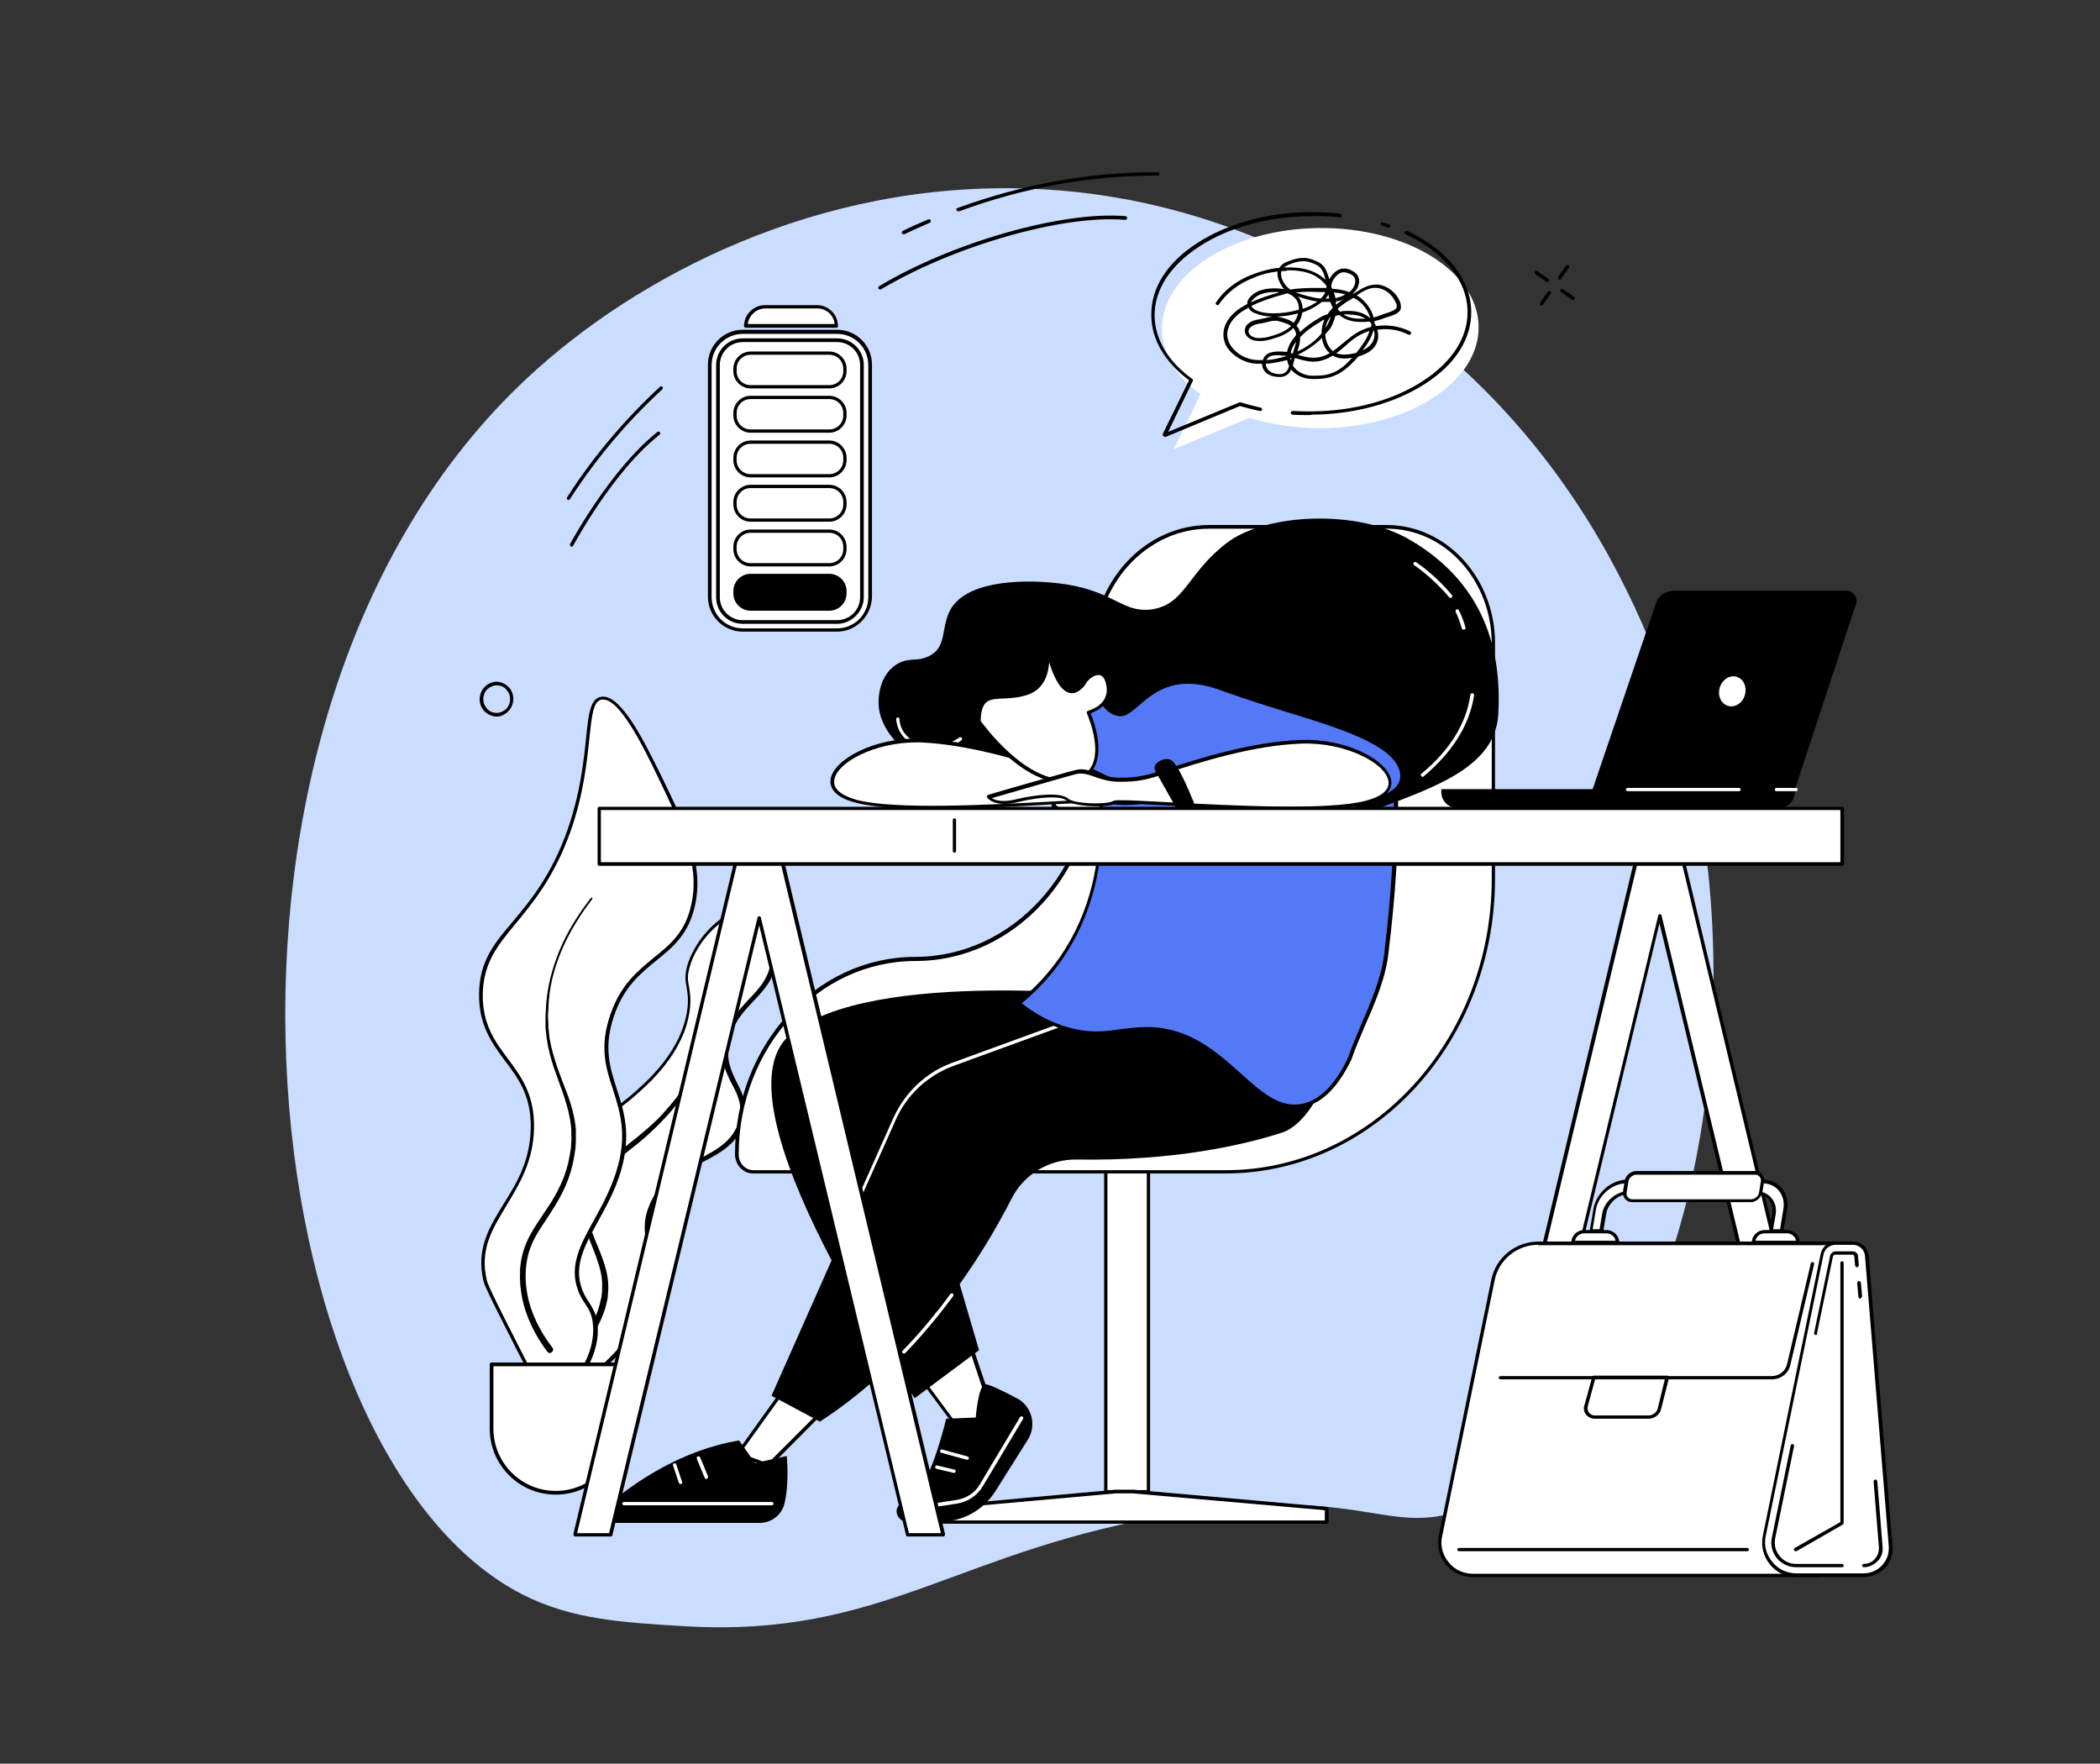 <?xml version="1.0" encoding="UTF-8"?>
<!-- Generator: Adobe Illustrator 28.2.0, SVG Export Plug-In . SVG Version: 6.00 Build 0)  -->
<svg xmlns="http://www.w3.org/2000/svg" xmlns:xlink="http://www.w3.org/1999/xlink" version="1.1" id="Layer_1" x="0px" y="0px" viewBox="0 0 512 430" style="enable-background:new 0 0 512 430;" xml:space="preserve">
<rect x="0" y="0" width="512" height="430" fill="#333333" stroke="none"/>
<style type="text/css">
	.st0{fill:#CADDFF;}
	.st1{fill:#FFFFFF;}
	.st2{fill:#5479F7;}
</style>
<path class="st0" d="M336.3,74C321,63.7,291.1,47.4,251,46c-51.4-1.9-95.7,21.2-122.5,46.2c-88.8,82.9-67.4,262.9-1,296.6  c12,6.1,24.5,6.8,39.7,7.7c48.6,2.8,66.5-19,119.9-27.4c48.5-7.6,51.5,7.7,74.2-2.9c49.2-23,64.7-108.8,52.5-171.4  C409.1,170.7,392.4,111.6,336.3,74z"></path>
<g id="Emotional_burnout">
	<g>
		<g>
			<g>
				<path class="st1" d="M137.6,337.4c-2.9-1.8,5.2-11.6,1.8-26.1c-1.8-7.6-4.8-8.5-5.1-15.6c-0.4-10.1,5.5-17.5,6.4-18.6      c4.3-5.3,6.2-3.6,13.3-9.7c3.8-3.3,12.5-10.8,13.8-21.4c0.6-5.3-1.3-6.1,0-10.4c2.4-8,11.1-15.1,16.2-13.1      c3.4,1.4,4.9,6.7,4.7,11c-0.4,9.2-9.6,10.8-11.5,20.4c-1.8,9,5.6,11.6,3.7,19.3c-2.6,10.4-17,8.9-21.9,20.9      c-3.3,7.9,2,11-0.5,21.4C155,329.6,140.8,339.4,137.6,337.4z"></path>
				<path d="M138.7,338c-0.5,0-1-0.1-1.3-0.3c-1.4-0.9-0.8-3,0.2-6.3c1.4-4.6,3.4-11.5,1.5-20.1c-0.8-3.3-1.8-5.4-2.7-7.2      c-1.2-2.4-2.2-4.5-2.4-8.5c-0.3-10,5.3-17.5,6.5-18.9c2.3-2.9,4-3.7,6.1-4.8c1.9-1,4-2.1,7.3-4.9c3.7-3.2,12.4-10.7,13.7-21.1      c0.3-2.4,0-3.9-0.2-5.2c-0.3-1.6-0.5-2.9,0.2-5.4c1.6-5.2,5.9-10.5,10.6-12.7c2.3-1.1,4.4-1.3,6.1-0.6c3.5,1.4,5.2,6.8,5,11.4      c-0.2,5-2.8,7.7-5.6,10.7c-2.5,2.6-5,5.3-5.9,9.8s0.5,7.3,1.9,10.1s2.7,5.3,1.7,9.3c-1.3,5.4-5.6,7.7-10.2,10.1      c-4.6,2.4-9.3,5-11.8,10.9c-1.6,3.9-1.1,6.5-0.5,9.6c0.6,3,1.3,6.5,0,11.7c-2.8,11.2-12.2,19.7-17.7,21.9      C140.3,337.8,139.4,338,138.7,338z M182.1,222.5c-1.1,0-2.3,0.3-3.7,0.9c-4.5,2.1-8.7,7.1-10.2,12.2c-0.7,2.3-0.5,3.5-0.2,5      c0.2,1.3,0.5,2.9,0.2,5.4c-1.3,10.8-10.2,18.4-14,21.7c-3.4,2.9-5.6,4.1-7.5,5c-2,1-3.6,1.9-5.8,4.6c-1.1,1.4-6.6,8.6-6.3,18.3      c0.1,3.9,1.1,5.9,2.3,8.2c0.9,1.9,2,4,2.8,7.4c2,8.8-0.1,15.9-1.5,20.5c-0.8,2.8-1.4,4.8-0.6,5.3c0.6,0.4,1.7,0.2,3.1-0.3      c5.3-2.1,14.4-10.4,17.1-21.3c1.2-5.1,0.6-8.4,0-11.4c-0.6-3.1-1.2-6,0.5-10.1c2.5-6.2,7.6-8.9,12.1-11.3      c4.4-2.3,8.5-4.5,9.8-9.5c0.9-3.6-0.3-6.1-1.7-8.7c-1.5-2.9-3-5.9-2-10.6c1-4.7,3.6-7.5,6.1-10.2c2.7-2.8,5.2-5.5,5.4-10.1      c0.2-4.2-1.3-9.3-4.4-10.6C183.4,222.6,182.8,222.5,182.1,222.5z"></path>
			</g>
			<path d="M176.5,235.1c-0.2,4.4-0.7,8.7-1.7,13s-2.4,8.4-4.3,12.4c-1.9,3.9-4.4,7.6-7.3,10.9c-1.4,1.6-3,3.2-4.6,4.7     s-3.3,2.9-5,4.2c-1.7,1.4-3.4,2.7-5,4.2s-3,3.1-4,4.9c-0.5,0.9-0.8,1.9-1,2.9s-0.3,2.1-0.2,3.1c0.1,2.1,0.6,4.2,1.4,6.2     s1.7,4,2.4,6.1c0.7,2.1,1.2,4.4,1.1,6.6c0,0.6-0.1,1.1-0.1,1.7c0,0.3-0.1,0.6-0.1,0.8l-0.2,0.8c-0.2,1.1-0.6,2.2-1,3.2     c-0.8,2.1-2,4.1-3.4,5.8c-0.3,0.3-0.8,0.4-1.1,0.1c-0.3-0.3-0.4-0.8-0.1-1.1l0,0c1.3-1.6,2.5-3.4,3.2-5.4c0.4-1,0.7-2,0.9-3     l0.2-0.8c0-0.3,0.1-0.5,0.1-0.8c0.1-0.5,0.1-1,0.1-1.6c0.1-2.1-0.3-4.2-1-6.2c-0.6-2-1.5-4-2.3-6.1s-1.3-4.3-1.4-6.5     c0-1.1,0.1-2.3,0.3-3.4c0.2-1.1,0.6-2.2,1.2-3.2c1.1-2,2.6-3.7,4.2-5.2s3.4-2.8,5.1-4.2c1.7-1.3,3.4-2.7,5-4.1     c1.6-1.4,3.2-2.9,4.6-4.6c2.9-3.2,5.4-6.8,7.3-10.7c2-3.9,3.4-8,4.4-12.2s1.6-8.5,1.8-12.9c0-0.1,0.1-0.1,0.1-0.1     C176.4,234.9,176.5,235,176.5,235.1z"></path>
		</g>
		<g>
			<g>
				<path class="st1" d="M146.5,170.2c4.5-0.9,10.6,11.6,14.1,18.8c6.2,12.7,10.4,21.5,8.4,31.3c-2.9,13.9-14.8,12.5-19.8,27.2      c-5.4,15.6,7,20.6,1.6,38.1c-3.8,12.2-12.8,19.5-9.4,28.7c1.3,3.4,3.1,4.1,3.7,7.8c1.2,8.4-6,18.4-11,17.8      c-1.8-0.2-2.9-1.8-7.3-10.4c-5.3-10.4-8-15.7-8.4-17.2c-3.6-14.6,11.1-20.2,11.5-37.1c0.4-16-12.8-17.6-12.5-32.9      c0.2-15.3,13.3-16.8,21.4-39.7C145.1,184.4,141.9,171.1,146.5,170.2z"></path>
				<path d="M134.4,340.4c-0.2,0-0.3,0-0.5,0c-2-0.3-3.1-1.9-7.6-10.7c-5.3-10.5-8-15.7-8.4-17.3c-1.9-7.9,1.4-13.2,4.9-18.9      c3.2-5.1,6.4-10.4,6.6-18.3c0.2-8-3.1-12.4-6.3-16.6c-3.1-4.2-6.4-8.6-6.3-16.3c0.1-8,3.7-12.3,8.3-17.7      c4.1-4.9,9.3-11.1,13.2-22.1c3.2-9.1,4-16.9,4.6-22.6c0.6-5.9,1-9.5,3.6-10c4.9-1,10.9,11.6,14.6,19      c6.1,12.6,10.5,21.6,8.4,31.6c-1.5,7.2-5.4,10.4-9.5,13.7c-3.9,3.2-7.9,6.4-10.3,13.5c-2.6,7.6-1,12.6,0.7,17.9      c1.8,5.5,3.6,11.2,0.9,20.2c-1.4,4.6-3.6,8.5-5.5,12c-3.2,5.8-6,10.8-3.9,16.5c0.5,1.4,1.1,2.3,1.7,3.2c0.8,1.3,1.6,2.4,2,4.7      c0.9,5.9-2.2,12.1-5.5,15.4C138,339.4,136.1,340.4,134.4,340.4z M146.5,170.2l0.1,0.4c-2,0.4-2.3,3.9-2.9,9.3      c-0.6,5.8-1.4,13.7-4.6,22.8c-4,11.2-9.2,17.4-13.3,22.4c-4.4,5.3-7.9,9.5-8.1,17.2c-0.1,7.4,2.9,11.5,6.1,15.8      c3.3,4.4,6.6,8.9,6.4,17.1c-0.2,8.1-3.7,13.7-6.7,18.7c-3.5,5.8-6.6,10.7-4.8,18.3c0.4,1.5,3,6.7,8.3,17.1      c4.3,8.4,5.4,10,7,10.2c1.5,0.2,3.4-0.8,5.3-2.6c3.1-3.1,6-9.1,5.2-14.6c-0.3-2.1-1-3.1-1.8-4.4c-0.6-0.9-1.3-1.9-1.8-3.4      c-2.2-6,0.7-11.2,4-17.2c1.9-3.4,4-7.3,5.4-11.8c2.7-8.7,0.9-14.3-0.8-19.7c-1.8-5.4-3.4-10.6-0.7-18.4      c2.5-7.3,6.6-10.6,10.6-13.9c4-3.2,7.8-6.3,9.2-13.2c2-9.7-2.1-18.2-8.3-31.1c-3.3-6.8-9.4-19.4-13.6-18.6L146.5,170.2z"></path>
			</g>
			<path d="M144.4,219.2c-3,3.9-5.6,8.1-7.5,12.6s-3.1,9.3-3.2,14.2c0,0.6-0.1,1.2-0.1,1.8l0.1,1.8c0,0.3,0,0.6,0,0.9l0.1,0.9     c0.1,0.6,0.1,1.2,0.2,1.8c0.4,2.4,1.1,4.7,1.9,7.1c0.8,2.3,1.7,4.6,2.6,6.9c0.8,2.3,1.5,4.7,1.8,7.2c0.1,0.6,0.1,1.2,0.1,1.9v0.9     c0,0.3,0,0.6,0,0.9l-0.1,1.9l-0.3,1.9c-0.4,2.5-1.1,4.9-2.1,7.2s-2.3,4.5-3.6,6.5c-1.3,2.1-2.8,4.1-3.9,6.2     c-2.3,4.2-2.7,9.2-1.8,13.9c0.9,4.7,3.2,9.1,6.1,12.9c0.3,0.3,0.2,0.8-0.2,1.1c-0.3,0.3-0.8,0.2-1.1-0.2l0,0     c-3-4-5.3-8.6-6.2-13.6c-0.2-1.2-0.4-2.5-0.4-3.8c-0.1-0.6,0-1.3,0-1.9v-0.9l0.1-0.9c0.3-2.5,1.1-5,2.3-7.2     c1.2-2.2,2.6-4.2,4-6.3c1.4-2,2.6-4.1,3.6-6.3s1.7-4.5,2.1-6.9l0.3-1.8l0.1-1.8c0-0.3,0.1-0.6,0-0.9v-0.9c0-0.6,0-1.2-0.1-1.8     c-0.5-4.8-2.5-9.3-4.1-14c-0.8-2.3-1.4-4.7-1.8-7.2c-0.1-0.6-0.1-1.2-0.2-1.8l-0.1-0.9c0-0.3,0-0.6,0-0.9v-1.9     c0-0.6,0.1-1.2,0.1-1.9c0.2-5,1.5-9.8,3.4-14.4c1.9-4.5,4.6-8.8,7.6-12.6c0.1-0.1,0.2-0.1,0.2,0     C144.5,219,144.5,219.1,144.4,219.2z"></path>
		</g>
		<g>
			<path class="st1" d="M135.5,364c-8.7,0-15.7-7-15.7-15.7v-15.7h31.3v15.7C151.2,357,144.2,364,135.5,364z"></path>
			<path d="M135.5,364.4c-8.9,0-16.1-7.2-16.1-16.1v-15.7c0-0.2,0.2-0.4,0.4-0.4h31.3c0.2,0,0.4,0.2,0.4,0.4v15.7     C151.6,357.2,144.4,364.4,135.5,364.4z M120.3,333.1v15.2c0,8.4,6.8,15.2,15.2,15.2s15.2-6.8,15.2-15.2v-15.2H120.3z"></path>
		</g>
	</g>
	<g>
		<g>
			<path d="M233.6,51.5c-0.2,0-0.3-0.1-0.4-0.3s0-0.5,0.3-0.5c15.9-5.8,32.3-8.8,48.8-8.7c0.2,0,0.4,0.2,0.4,0.4s-0.2,0.4-0.4,0.4     c-0.1,0-0.2,0-0.3,0c-16.2,0-32.4,2.9-48.1,8.7C233.7,51.5,233.6,51.5,233.6,51.5z"></path>
			<path d="M220.3,57.1c-0.2,0-0.3-0.1-0.4-0.2c-0.1-0.2,0-0.5,0.2-0.6c2-1,4.1-1.9,6.2-2.8c0.2-0.1,0.5,0,0.6,0.2s0,0.5-0.2,0.6     c-2.1,0.9-4.1,1.8-6.2,2.8C220.4,57.1,220.3,57.1,220.3,57.1z"></path>
			<path d="M214.6,70.6c-0.1,0-0.3-0.1-0.4-0.2c-0.1-0.2-0.1-0.5,0.1-0.6c17.8-10.7,44.7-18.4,60.1-17.1c0.2,0,0.4,0.2,0.4,0.5     c0,0.2-0.2,0.4-0.5,0.4c-15.2-1.3-41.9,6.4-59.6,17C214.8,70.6,214.7,70.6,214.6,70.6z"></path>
		</g>
		<g>
			<path d="M138.6,121.9c-0.1,0-0.2,0-0.2-0.1c-0.2-0.1-0.3-0.4-0.1-0.6c6.4-10,14.1-19,22.6-26.9c0.2-0.2,0.4-0.1,0.6,0     c0.2,0.2,0.1,0.4,0,0.6c-8.5,7.8-16.1,16.8-22.5,26.7C138.9,121.8,138.7,121.9,138.6,121.9z"></path>
			<path d="M139.4,133.3c-0.1,0-0.1,0-0.2-0.1c-0.2-0.1-0.3-0.4-0.2-0.6c6.8-12.1,14.6-22,21.3-27.3c0.2-0.1,0.5-0.1,0.6,0.1     c0.1,0.2,0.1,0.5-0.1,0.6c-6.7,5.2-14.4,15.1-21.1,27.1C139.7,133.2,139.5,133.3,139.4,133.3z"></path>
		</g>
		<g>
			<path d="M380.2,68.2c-0.1,0-0.2,0-0.2-0.1c-0.2-0.1-0.2-0.4-0.1-0.6l1.9-2.7c0.1-0.2,0.4-0.2,0.6-0.1c0.2,0.1,0.2,0.4,0.1,0.6     l-1.9,2.7C380.5,68.2,380.4,68.2,380.2,68.2z"></path>
			<path d="M375.8,74.5c-0.1,0-0.2,0-0.2-0.1c-0.2-0.1-0.2-0.4-0.1-0.6l1.9-2.7c0.1-0.2,0.4-0.2,0.6-0.1c0.2,0.1,0.2,0.4,0.1,0.6     l-1.9,2.7C376,74.5,375.9,74.5,375.8,74.5z"></path>
			<path d="M377.2,68.8c-0.1,0-0.2,0-0.2-0.1l-2.7-1.9c-0.2-0.1-0.2-0.4-0.1-0.6c0.1-0.2,0.4-0.2,0.6-0.1l2.7,1.9     c0.2,0.1,0.2,0.4,0.1,0.6C377.4,68.7,377.3,68.8,377.2,68.8z"></path>
			<path d="M383.5,73.2c-0.1,0-0.2,0-0.2-0.1l-2.7-1.9c-0.2-0.1-0.2-0.4-0.1-0.6c0.1-0.2,0.4-0.2,0.6-0.1l2.7,1.9     c0.2,0.1,0.2,0.4,0.1,0.6C383.7,73.2,383.6,73.2,383.5,73.2z"></path>
		</g>
		<path d="M121.1,174.7c-0.5,0-1-0.1-1.5-0.3c-1-0.4-1.9-1.2-2.3-2.2c-0.9-2.1,0-4.6,2.1-5.6c1-0.5,2.1-0.5,3.1-0.1s1.9,1.2,2.3,2.2    c0.9,2.1,0,4.6-2.1,5.6C122.2,174.6,121.7,174.7,121.1,174.7z M119.8,167.4c-1.7,0.7-2.4,2.7-1.7,4.4c0.4,0.8,1,1.5,1.8,1.8    s1.7,0.3,2.5-0.1c1.7-0.7,2.4-2.7,1.7-4.4c-0.4-0.8-1-1.5-1.8-1.8C121.5,167,120.6,167,119.8,167.4z"></path>
	</g>
	<g>
		<g>
			<path class="st1" d="M204.1,81h-23c-4.4,0-8,3.6-8,8v56.6c0,4.4,3.6,8,8,8h23c4.4,0,8-3.6,8-8V89C212.1,84.6,208.5,81,204.1,81z"></path>
			<path d="M204.1,154h-23c-4.7,0-8.5-3.8-8.5-8.5V88.9c0-4.7,3.8-8.5,8.5-8.5h23c4.7,0,8.5,3.8,8.5,8.5v56.6     C212.5,150.2,208.7,154,204.1,154z M181.1,81.4c-4.2,0-7.6,3.4-7.6,7.6v56.6c0,4.2,3.4,7.6,7.6,7.6h23c4.2,0,7.6-3.4,7.6-7.6V89     c0-4.2-3.4-7.6-7.6-7.6H181.1z"></path>
		</g>
		<g>
			<path class="st1" d="M181.1,151.6c-3.3,0-6.1-2.7-6.1-6.1V88.9c0-3.3,2.7-6.1,6.1-6.1h23c3.3,0,6.1,2.7,6.1,6.1v56.6     c0,3.3-2.7,6.1-6.1,6.1H181.1z"></path>
			<path d="M204.1,152.1h-23c-3.6,0-6.5-2.9-6.5-6.5V89c0-3.6,2.9-6.5,6.5-6.5h23c3.6,0,6.5,2.9,6.5,6.5v56.6     C210.6,149.1,207.6,152.1,204.1,152.1z M181.1,83.4c-3.1,0-5.6,2.5-5.6,5.6v56.6c0,3.1,2.5,5.6,5.6,5.6h23c3.1,0,5.6-2.5,5.6-5.6     V89c0-3.1-2.5-5.6-5.6-5.6H181.1z"></path>
		</g>
		<g>
			<g>
				<path class="st1" d="M202.2,86.1H183c-2.1,0-3.8,1.7-3.8,3.8v0.6c0,2.1,1.7,3.8,3.8,3.8h19.2c2.1,0,3.8-1.7,3.8-3.8v-0.6      C206,87.8,204.3,86.1,202.2,86.1z"></path>
				<path d="M202.2,94.7H183c-2.3,0-4.2-1.9-4.2-4.2v-0.6c0-2.3,1.9-4.2,4.2-4.2h19.2c2.3,0,4.2,1.9,4.2,4.2v0.6      C206.4,92.8,204.5,94.7,202.2,94.7z M183,86.5c-1.9,0-3.4,1.5-3.4,3.4v0.6c0,1.9,1.5,3.4,3.4,3.4h19.2c1.9,0,3.4-1.5,3.4-3.4      v-0.6c0-1.9-1.5-3.4-3.4-3.4H183z"></path>
			</g>
			<g>
				<path class="st1" d="M202.2,96.9H183c-2.1,0-3.8,1.7-3.8,3.8v0.6c0,2.1,1.7,3.8,3.8,3.8h19.2c2.1,0,3.8-1.7,3.8-3.8v-0.6      C206,98.6,204.3,96.9,202.2,96.9z"></path>
				<path d="M202.2,105.5H183c-2.3,0-4.2-1.9-4.2-4.2v-0.6c0-2.3,1.9-4.2,4.2-4.2h19.2c2.3,0,4.2,1.9,4.2,4.2v0.6      C206.4,103.6,204.5,105.5,202.2,105.5z M183,97.3c-1.9,0-3.4,1.5-3.4,3.4v0.6c0,1.9,1.5,3.4,3.4,3.4h19.2c1.9,0,3.4-1.5,3.4-3.4      v-0.6c0-1.9-1.5-3.4-3.4-3.4H183z"></path>
			</g>
			<g>
				<path class="st1" d="M202.2,107.8H183c-2.1,0-3.8,1.7-3.8,3.8v0.6c0,2.1,1.7,3.8,3.8,3.8h19.2c2.1,0,3.8-1.7,3.8-3.8v-0.6      C206,109.5,204.3,107.8,202.2,107.8z"></path>
				<path d="M202.2,116.4H183c-2.3,0-4.2-1.9-4.2-4.2v-0.6c0-2.3,1.9-4.2,4.2-4.2h19.2c2.3,0,4.2,1.9,4.2,4.2v0.6      C206.4,114.5,204.5,116.4,202.2,116.4z M183,108.2c-1.9,0-3.4,1.5-3.4,3.4v0.6c0,1.9,1.5,3.4,3.4,3.4h19.2      c1.9,0,3.4-1.5,3.4-3.4v-0.6c0-1.9-1.5-3.4-3.4-3.4H183z"></path>
			</g>
			<g>
				<path class="st1" d="M202.2,118.6H183c-2.1,0-3.8,1.7-3.8,3.8v0.6c0,2.1,1.7,3.8,3.8,3.8h19.2c2.1,0,3.8-1.7,3.8-3.8v-0.6      C206,120.3,204.3,118.6,202.2,118.6z"></path>
				<path d="M202.2,127.2H183c-2.3,0-4.2-1.9-4.2-4.2v-0.6c0-2.3,1.9-4.2,4.2-4.2h19.2c2.3,0,4.2,1.9,4.2,4.2v0.6      C206.4,125.3,204.5,127.2,202.2,127.2z M183,119c-1.9,0-3.4,1.5-3.4,3.4v0.6c0,1.9,1.5,3.4,3.4,3.4h19.2c1.9,0,3.4-1.5,3.4-3.4      v-0.6c0-1.9-1.5-3.4-3.4-3.4H183z"></path>
			</g>
			<g>
				<path class="st1" d="M202.2,129.5H183c-2.1,0-3.8,1.7-3.8,3.8v0.6c0,2.1,1.7,3.8,3.8,3.8h19.2c2.1,0,3.8-1.7,3.8-3.8v-0.6      C206,131.2,204.3,129.5,202.2,129.5z"></path>
				<path d="M202.2,138.1H183c-2.3,0-4.2-1.9-4.2-4.2v-0.6c0-2.3,1.9-4.2,4.2-4.2h19.2c2.3,0,4.2,1.9,4.2,4.2v0.6      C206.4,136.2,204.5,138.1,202.2,138.1z M183,129.9c-1.9,0-3.4,1.5-3.4,3.4v0.6c0,1.9,1.5,3.4,3.4,3.4h19.2      c1.9,0,3.4-1.5,3.4-3.4v-0.6c0-1.9-1.5-3.4-3.4-3.4H183z"></path>
			</g>
			<g>
				<path d="M202.2,140.3H183c-2.1,0-3.8,1.7-3.8,3.8v0.6c0,2.1,1.7,3.8,3.8,3.8h19.2c2.1,0,3.8-1.7,3.8-3.8v-0.6      C206,142,204.3,140.3,202.2,140.3z"></path>
				<path d="M202.2,148.9H183c-2.3,0-4.2-1.9-4.2-4.2v-0.6c0-2.3,1.9-4.2,4.2-4.2h19.2c2.3,0,4.2,1.9,4.2,4.2v0.6      C206.4,147,204.5,148.9,202.2,148.9z M183,140.7c-1.9,0-3.4,1.5-3.4,3.4v0.6c0,1.9,1.5,3.4,3.4,3.4h19.2c1.9,0,3.4-1.5,3.4-3.4      v-0.6c0-1.9-1.5-3.4-3.4-3.4H183z"></path>
			</g>
		</g>
		<g>
			<path class="st1" d="M199.3,74.8h-12.7c-2.6,0-4.7,2.1-4.7,4.7H204C203.9,76.9,201.9,74.8,199.3,74.8z"></path>
			<path d="M203.9,79.9h-22.1c-0.2,0-0.4-0.2-0.4-0.4c0-2.8,2.3-5.1,5.1-5.1h12.7c2.8,0,5.1,2.3,5.1,5.1     C204.4,79.7,204.2,79.9,203.9,79.9z M182.3,79h21.2c-0.2-2.1-2-3.8-4.2-3.8h-12.7C184.4,75.2,182.6,76.9,182.3,79z"></path>
		</g>
	</g>
	<g>
		<g>
			<g>
				<g>
					<g>
						<rect x="269.5" y="239.1" class="st1" width="10.4" height="124.7"></rect>
						<path d="M280,364.2h-10.4c-0.2,0-0.4-0.2-0.4-0.4V239.1c0-0.2,0.2-0.4,0.4-0.4H280c0.2,0,0.4,0.2,0.4,0.4v124.7        C280.4,364,280.2,364.2,280,364.2z M270,363.3h9.6V239.5H270V363.3z"></path>
					</g>
					<g>
						<polygon class="st1" points="225.8,367.8 272,363.6 276.3,363.6 323.4,367.8 323.4,371.1 225.8,371.1       "></polygon>
						<path d="M323.4,371.5h-97.6c-0.2,0-0.4-0.2-0.4-0.4v-3.3c0-0.2,0.2-0.4,0.4-0.4l46.2-4.2h4.3l47.2,4.2c0.2,0,0.4,0.2,0.4,0.4        v3.3C323.8,371.3,323.7,371.5,323.4,371.5z M226.3,370.7H323v-2.5l-46.8-4.1H272l-45.8,4.1v2.5H226.3z"></path>
					</g>
					<g>
						<path class="st1" d="M266.7,159.3v26.9c0,26.3-19.5,47.7-43.5,47.7s-43.6,21.3-43.6,47.6c0,2.3,1.8,4.2,4,4.2h115.2        c36,0,65.2-32,65.2-71.4v-57.4c0-15.7-11.6-28.4-25.9-28.4h-43.3C279.3,128.4,266.7,142.2,266.7,159.3z"></path>
						<path d="M298.8,286.1H183.6c-2.4,0-4.4-2.1-4.4-4.7c0-26.5,19.7-48.1,43.9-48.1c23.8,0,43.1-21.2,43.1-47.2v-26.9        c0-17.2,12.8-31.2,28.6-31.2h43.3c14.5,0,26.4,12.9,26.4,28.8v57.4C364.5,253.9,335,286.1,298.8,286.1z M294.8,128.9        c-15.3,0-27.7,13.6-27.7,30.4v26.9c0,26.5-19.7,48.1-43.9,48.1c-23.8,0-43.1,21.2-43.1,47.2c0,2.1,1.6,3.8,3.6,3.8h115.2        c35.7,0,64.8-31.9,64.8-71v-57.4c0-15.4-11.4-28-25.5-28L294.8,128.9L294.8,128.9z"></path>
					</g>
				</g>
				<g>
					<g>
						<path class="st1" d="M243.3,346.7c-1.1-1.1-7.3-20.3-7.3-20.3l-12.2,8.7l13.4,18L243.3,346.7z"></path>
						<path d="M237.2,353.5L237.2,353.5c-0.2,0-0.3-0.1-0.3-0.2l-13.4-18c-0.1-0.1-0.1-0.2-0.1-0.3s0.1-0.2,0.2-0.3l12.2-8.7        c0.1-0.1,0.3-0.1,0.4-0.1s0.2,0.1,0.3,0.3c2.4,7.4,6.4,19.4,7.2,20.2c0.2,0.2,0.2,0.4,0,0.6l-6.1,6.4        C237.4,353.5,237.3,353.5,237.2,353.5z M224.4,335.2l12.8,17.3l5.5-5.8c-1.4-2.5-5.7-15.7-6.9-19.6L224.4,335.2z"></path>
					</g>
					<g>
						<path d="M221.2,371h8.1c5.4,0,10.4-2.8,13.3-7.3l8-12.7c2.2-3.5,1-8.2-2.7-10.1c-3.4-1.8-6.9-3.5-7.7-3.4        c-1.7,0.2-2.3,8.1-2.3,8.1l-7.2,0.3c0,0-3.6,14.9-6.7,16.6c-2.3,1.2-3.9,3-5,4.7C217.9,368.8,219.2,371,221.2,371z"></path>
						<path class="st1" d="M222.1,368.3c-0.2,0-0.4-0.2-0.4-0.4s0.1-0.5,0.4-0.5l11.1-1.7c2.4-0.4,4.5-1.7,5.7-3.8l9.8-16.4        c0.1-0.2,0.4-0.3,0.6-0.1c0.2,0.1,0.3,0.4,0.1,0.6l-9.8,16.4c-1.4,2.3-3.7,3.8-6.3,4.2L222.1,368.3L222.1,368.3z"></path>
						<path class="st1" d="M235.8,355.9h-0.1l-6.2-1.7c-0.2-0.1-0.4-0.3-0.3-0.5s0.3-0.4,0.5-0.3l6.2,1.7c0.2,0.1,0.4,0.3,0.3,0.5        C236.2,355.8,236,355.9,235.8,355.9z"></path>
						<path class="st1" d="M232.6,359.1h-0.1l-4.2-1c-0.2-0.1-0.4-0.3-0.3-0.5s0.3-0.4,0.5-0.3l4.2,1c0.2,0.1,0.4,0.3,0.3,0.5        C232.9,359,232.8,359.1,232.6,359.1z"></path>
					</g>
					<g>
						<polygon class="st1" points="201.6,343 187.4,357.3 179.8,354.5 192.9,336.3       "></polygon>
						<path d="M187.4,357.7h-0.1l-7.5-2.8c-0.1,0-0.2-0.1-0.3-0.3s0-0.3,0.1-0.4l13.1-18.3c0.1-0.1,0.2-0.2,0.3-0.2        c0.1,0,0.2,0,0.3,0.1l8.6,6.8c0.1,0.1,0.2,0.2,0.2,0.3s0,0.2-0.1,0.3l-14.2,14.3C187.6,357.7,187.5,357.7,187.4,357.7z         M180.5,354.3l6.7,2.5l13.7-13.7l-7.9-6.2L180.5,354.3z"></path>
					</g>
					<g>
						<path d="M191.8,355c0,0,0.7,6.1-0.5,11.4c-0.6,2.9-3.2,4.9-6.1,4.9h-34.9c-2.5,0-3.6-3.1-1.7-4.7c6.2-5.2,17.6-13.1,31.6-15.4        l3.9,5.5L191.8,355z"></path>
						<path class="st1" d="M188.2,367h-36.1c-0.2,0-0.4-0.2-0.4-0.4s0.2-0.4,0.4-0.4h36.1c0.2,0,0.4,0.2,0.4,0.4        S188.4,367,188.2,367z"></path>
						<path class="st1" d="M172.2,360.6c-0.2,0-0.3-0.1-0.4-0.3l-1.9-4.6c-0.1-0.2,0-0.5,0.2-0.6s0.5,0,0.6,0.2l1.9,4.6        c0.1,0.2,0,0.5-0.2,0.6C172.3,360.6,172.3,360.6,172.2,360.6z"></path>
						<path class="st1" d="M165.9,361.8c-0.2,0-0.3-0.1-0.4-0.3l-1.4-4.2c-0.1-0.2,0-0.5,0.3-0.5c0.2-0.1,0.5,0,0.5,0.3l1.4,4.2        c0.1,0.2,0,0.5-0.3,0.5C166,361.8,166,361.8,165.9,361.8z"></path>
					</g>
					<path d="M276.7,243.2c0,0-64.9-7.6-84.2,9.2c-19.3,16.7,30.5,88.5,30.5,88.5l15.7-11.7l-14.9-50.8l60-17L276.7,243.2z"></path>
					<path d="M312.4,276.2c-9.4,3-26.3,6.9-49.9,6.5c-6.7-0.1-12.9,3.6-15.9,9.6c-7,13.7-22.1,38.4-46.7,54.3l-11.8-6.3l30-67.6       c2.7-6.2,7.9-11,14.2-13.3l59.5-21.8c0,0,18.4-5.2,27.5,11.3c1.6,2.9,4.6-2.3,5.3,0.1C327.1,257.2,320.5,273.7,312.4,276.2z"></path>
					<path class="st1" d="M204.6,303.7c-0.1,0-0.1,0-0.2,0c-0.2-0.1-0.3-0.3-0.2-0.6l13.6-30.5c2.8-6.2,8-11.2,14.4-13.5l28.5-10.4       c0.2-0.1,0.5,0,0.5,0.3c0.1,0.2,0,0.5-0.3,0.5l-28.5,10.4c-6.2,2.3-11.3,7-14,13.1l-13.6,30.5       C204.9,303.7,204.8,303.7,204.6,303.7z"></path>
					<path class="st1" d="M220.4,330c-0.1,0-0.2,0-0.3-0.1c-0.2-0.2-0.2-0.4,0-0.6c2.7-2.8,5.4-5.8,7.9-9c0.1-0.2,0.4-0.2,0.6-0.1       c0.2,0.1,0.2,0.4,0.1,0.6c-2.6,3.2-5.2,6.2-8,9.1C220.7,329.9,220.6,330,220.4,330z"></path>
					<path class="st1" d="M228.4,321c-0.1,0-0.2,0-0.3-0.1c-0.2-0.1-0.2-0.4-0.1-0.6c1.3-1.5,2.5-3.2,3.7-4.8       c0.1-0.2,0.4-0.2,0.6-0.1c0.2,0.1,0.2,0.4,0.1,0.6c-1.2,1.6-2.5,3.3-3.7,4.8C228.6,320.9,228.5,321,228.4,321z"></path>
				</g>
				<g>
					<g>
						<path class="st2" d="M316.5,157.8c-7.4-1.7-10.5-1.8-37.6-0.8c-6.6,0.2-14.5,8.5-15.2,15.1c2.1,6.3,11.8,37.4-5.1,61.7        c-2.4,3.4-5.7,7.2-10.1,10.9c2.5,2,6.4,4.7,11.7,6.2c8.7,2.6,13.1-0.2,20.1,0c18.6,0.6,25.4,21.3,37.4,18.7        c3.2-0.7,7.5-3.2,11.4-11.6c2.3-7,7.7-16.2,8.8-25.4c3-25,3.5-50.1-0.9-63.1C335.7,165.3,325.3,159.9,316.5,157.8z"></path>
						<path d="M315.6,270.2c-4.9,0-9-3.7-13.7-7.8c-5.7-5.1-12.1-10.8-21.7-11.1c-2.5-0.1-4.7,0.2-6.8,0.5        c-3.8,0.5-7.8,1.1-13.4-0.6c-4.2-1.2-8.2-3.4-11.8-6.3c-0.1-0.1-0.2-0.2-0.2-0.3s0.1-0.3,0.2-0.3c3.9-3.2,7.3-6.8,10.1-10.8        c15.6-22.4,8.7-50.3,5.1-61.3c0-0.1,0-0.1,0-0.2c0.8-6.5,8.5-15.2,15.7-15.5c27.5-1,30.3-0.9,37.7,0.8        c8.7,2,19.4,7.6,20.8,11.9c4,11.9,4.4,35,0.9,63.3c-0.7,6.2-3.4,12.3-5.8,17.8c-1.2,2.8-2.3,5.4-3.1,7.7c0,0,0,0,0,0.1        c-3.3,6.9-7.2,10.8-11.7,11.8C317,270.1,316.3,270.2,315.6,270.2z M279.5,250.4c0.3,0,0.5,0,0.8,0c9.9,0.3,16.4,6.1,22.2,11.3        c5.1,4.6,9.6,8.6,15.1,7.4c4.2-0.9,8-4.7,11.1-11.3c0.8-2.4,1.9-5,3.1-7.8c2.3-5.4,5-11.5,5.7-17.5c3.4-28.3,3.1-51.2-0.9-63        c-1.2-3.7-11-9.2-20.2-11.3c-7.3-1.7-10.1-1.8-37.5-0.8c-6.1,0.2-14,8-14.8,14.6c1.8,5.5,4.1,14,4.6,24.1        c0.7,14.8-2.6,27.5-9.8,37.9c-2.7,3.9-6,7.5-9.8,10.6c3.4,2.7,7.2,4.7,11.1,5.8c5.5,1.6,9.2,1.1,13.1,0.5        C275.2,250.7,277.3,250.4,279.5,250.4z"></path>
					</g>
					<g>
						<path class="st1" d="M256.9,196.6c0,0,4.4-35,17-38c-4.4,13.6-5.9,28.4-5.3,44.1c0,0.7-0.7,1.1-1.2,0.7L256.9,196.6z"></path>
						<path d="M267.8,203.9c-0.2,0-0.5-0.1-0.7-0.2l-10.5-6.8c-0.1-0.1-0.2-0.2-0.2-0.4c0.2-1.4,4.6-35.4,17.3-38.4        c0.2,0,0.3,0,0.4,0.1s0.1,0.3,0.1,0.4c-4.2,12.9-5.9,27.3-5.2,44c0,0.5-0.2,0.9-0.6,1.1C268.3,203.9,268.1,203.9,267.8,203.9z         M257.4,196.3l10.2,6.6c0.2,0.1,0.3,0,0.4,0c0.1-0.1,0.2-0.2,0.2-0.3c-0.7-16.4,1-30.7,5-43.5        C262.2,163,257.8,193.2,257.4,196.3z"></path>
					</g>
				</g>
				<g>
					<g>
						<path d="M244.6,186.2c-4.1,0.9-8.9,2.4-14.7,1.1c-8.3-1.8-15.5-8.6-15.7-15.8c0-0.9-0.1-7.3,5.1-9.9c2.7-1.3,4.3-0.3,6.9-1.5        c5.6-2.4,2.4-8.8,7-13.4c5.6-5.7,19.3-5.4,26.9-4.2c11.7,1.9,13.7,6.9,20.5,6.1c8.4-1.1,8.8-8.9,18.6-16.3        c9.2-7,31.5-8.4,44.7-0.6c19.7,11.6,22.1,29.5,21.4,42.4c-0.7,12.8-15.2,17.7-29.5,23.1c-6.3,2.3-12.2-7.7-33.4-8.7        C264.4,186.6,259.9,182.7,244.6,186.2z"></path>
						<path class="st1" d="M227.6,182.6c-1.6,0-3.3-0.3-4.7-1c-4.3-2-4.4-6.2-4.4-6.3c0-0.2,0.2-0.4,0.4-0.4l0,0        c0.2,0,0.4,0.2,0.4,0.4s0,3.7,3.9,5.6c3.2,1.5,7.7,1.1,10.7-1.1c0.2-0.1,0.5-0.1,0.6,0.1c0.1,0.2,0.1,0.5-0.1,0.6        C232.6,181.9,230.1,182.6,227.6,182.6z"></path>
						<path class="st1" d="M353.6,145.8c-0.1,0-0.2-0.1-0.3-0.2c-4.1-4.9-8.5-7.8-8.5-7.8c-0.2-0.1-0.3-0.4-0.1-0.6        c0.1-0.2,0.4-0.3,0.6-0.1c0,0,4.6,3,8.7,8c0.2,0.2,0.1,0.5-0.1,0.6C353.8,145.8,353.7,145.8,353.6,145.8z"></path>
						<path class="st1" d="M346.8,189.4c-0.1,0-0.2-0.1-0.3-0.2c-0.2-0.2-0.1-0.5,0.1-0.6c6.9-5.7,10.9-12.2,11.9-19.2        c0-0.2,0.3-0.4,0.5-0.4c0.2,0,0.4,0.3,0.4,0.5c-1.1,7.2-5.2,13.8-12.2,19.7C347,189.4,346.9,189.4,346.8,189.4z"></path>
						<path class="st1" d="M356.8,153.5c-0.2,0-0.4-0.1-0.4-0.3c-0.7-2.5-1.5-4-1.5-4c-0.1-0.2,0-0.5,0.2-0.6c0.2-0.1,0.5,0,0.6,0.2        c0,0.1,0.9,1.6,1.6,4.2c0.1,0.2-0.1,0.5-0.3,0.5C356.9,153.5,356.8,153.5,356.8,153.5z"></path>
					</g>
					<g>
						<path class="st1" d="M258.8,188.1c2.3,0.8,4.6,1.4,7,1.6c1,0.1,2.1,0.1,3.3,0.1c4.6,0,7.5-2.6,10.4-1.9        c2.9,0.7,21.5,6.1,21.5,6.1s-1.6,2.2-6.8,0.9c-5.2-1.3-10.8-1.7-12.4-0.3s-9.1,1.7-11.2,0.7c-2.2-0.9-47.6,3.7-61.6,0        s-0.2-15.3,15.8-14.7C237,181,251.2,185.6,258.8,188.1z"></path>
						<path d="M227.4,197.2c-7.7,0-14.6-0.4-18.8-1.5c-5.8-1.5-6.3-4.2-6.1-5.7c0.7-4.8,10.7-10.3,22-9.9        c11.6,0.4,24.4,4.3,34.3,7.6c2,0.7,4.4,1.4,6.9,1.5c1.1,0.1,2.2,0.1,3.2,0.1c2.2,0,4-0.6,5.6-1.2c1.7-0.6,3.3-1.1,4.8-0.7        c2.9,0.7,21.3,6.1,21.5,6.1c0.1,0,0.2,0.1,0.3,0.3c0,0.1,0,0.3-0.1,0.4c-0.1,0.1-1.8,2.4-7.3,1.1c-5.6-1.4-10.7-1.6-12.1-0.4        c-1.7,1.5-9.4,1.8-11.7,0.8c-0.7-0.3-6.8,0.1-13.2,0.4C248.3,196.6,237.2,197.2,227.4,197.2z M223.4,181        c-10.2,0-19.4,4.9-20,9.2c-0.3,2.1,1.6,3.7,5.4,4.8c9.4,2.5,32.6,1.2,48.1,0.4c8.7-0.5,12.9-0.7,13.6-0.3        c2,0.9,9.3,0.6,10.8-0.7c1.8-1.6,7.8-1,12.8,0.2c3.3,0.8,5.1,0.2,5.8-0.3c-3.5-1-18.2-5.3-20.7-5.9c-1.3-0.3-2.7,0.1-4.4,0.7        c-1.7,0.6-3.5,1.2-5.8,1.2c0,0,0,0-0.1,0c-1.1,0-2.2,0-3.3-0.1c-2.6-0.2-5-0.9-7.1-1.6c-9.8-3.3-22.6-7.1-34.1-7.6        C224.2,181,223.8,181,223.4,181z"></path>
					</g>
					<g>
						<path class="st2" d="M266.9,166.4c0,0,1.5,7.5,6,7.8c4.5,0.4,8.7-12.4,25.1-6.2c17.8,6.7,40.4,10.6,43.5,19.4        c5.8,16.3-63.3,6.6-63.4,6.1l-17.8-8.5L266.9,166.4z"></path>
						<path d="M316.7,197.4c-17.4,0-37.5-2.9-38.7-3.3c-0.1,0-0.1,0-0.2-0.1l-17.8-8.5c-0.2-0.1-0.3-0.3-0.2-0.5l6.6-18.7        c0.1-0.2,0.2-0.3,0.4-0.3c0.2,0,0.4,0.2,0.4,0.3s1.5,7.2,5.6,7.5c1.2,0.1,2.5-1,4.2-2.4c3.8-3.2,9.5-8.1,21.1-3.7        c5,1.9,10.3,3.5,15.5,5.1c13.3,4.1,25.9,8,28.3,14.6c0.7,2,0.4,3.8-1,5.3C337.4,196.2,327.6,197.4,316.7,197.4z M278.3,193.2        c2.4,0.8,53.1,7.6,61.9-1.2c1.2-1.2,1.5-2.7,0.9-4.5c-2.2-6.1-14.6-10-27.7-14c-5.2-1.6-10.5-3.3-15.5-5.1        c-11.1-4.2-16.4,0.3-20.2,3.6c-1.8,1.5-3.2,2.8-4.8,2.6c-3.6-0.3-5.3-4.5-6-6.8l-6,17L278.3,193.2L278.3,193.2z M278.5,193.5        L278.5,193.5L278.5,193.5z M278.5,193.5L278.5,193.5L278.5,193.5z M278.5,193.5L278.5,193.5L278.5,193.5z M278.5,193.5        L278.5,193.5L278.5,193.5z M278.5,193.5L278.5,193.5L278.5,193.5z M278.5,193.5L278.5,193.5L278.5,193.5z M278.5,193.5        L278.5,193.5L278.5,193.5z M278.5,193.5L278.5,193.5L278.5,193.5z"></path>
					</g>
					<g>
						<path class="st1" d="M238.6,175.9c0,0,9.9,14.4,20.6,14.5c13.6,0,6.1-16.7,6.1-16.7s5.5-1.4,4.8-6.4c-0.7-4.9-4.3-3.3-5.7-1.1        c0,0-4.8,8.8-9.1-7.5c-1-3.7,2.5,7.5-4.8,10.1C244,171.2,238.9,167.3,238.6,175.9z"></path>
						<path d="M259.3,190.8L259.3,190.8c-10.8,0-20.6-14-21-14.6c-0.1-0.1-0.1-0.2-0.1-0.3c0.2-6.2,2.9-6.4,6.4-6.5        c1.7-0.1,3.6-0.2,5.7-1c5.1-1.9,4.6-8.4,4.3-10.3c-0.1-0.4,0.2-0.6,0.3-0.6c0.4-0.1,0.5,0.3,0.5,0.5c0,0.1,0.1,0.3,0.2,0.6        c2,7.6,4.1,9.4,5.4,9.5c1.7,0.2,3-2.1,3-2.1c0.9-1.3,2.6-2.6,4.1-2.3c0.9,0.2,2,1,2.4,3.5c0.7,4.5-3.2,6.2-4.6,6.7        c0.8,1.9,3.5,9.3,0.6,13.7C265.2,189.8,262.8,190.8,259.3,190.8z M239.1,175.8c1,1.3,10.4,14.1,20.2,14.2l0,0        c3.2,0,5.4-0.9,6.6-2.8c3-4.6-0.9-13.2-0.9-13.3c-0.1-0.1,0-0.2,0-0.4c0.1-0.1,0.2-0.2,0.3-0.2c0.2-0.1,5.1-1.3,4.5-5.9        c-0.2-1.2-0.6-2.6-1.7-2.8s-2.5,0.8-3.2,1.8c0,0.1-1.6,2.8-3.8,2.6c-2-0.2-3.8-2.7-5.3-7.5c-0.2,2.8-1.2,6.4-5,7.8        c-2.2,0.8-4.2,0.9-5.9,1C241.2,170.4,239.2,170.5,239.1,175.8z"></path>
					</g>
					<g>
						<path class="st1" d="M283.1,188.4c-2.3,0.8-4.6,1.4-7,1.6c-1,0.1-2.1,0.1-3.3,0.1c-4.6,0-7.5-2.6-10.4-1.9s-21.5,6.1-21.5,6.1        s1.6,2.2,6.8,0.9c5.2-1.3,10.8-1.7,12.4-0.3s9.1,1.7,11.2,0.7s47.6,3.7,61.6,0s0.2-15.3-15.8-14.7        C304.9,181.3,290.7,185.9,283.1,188.4z"></path>
						<path d="M314.5,197.5c-9.8,0-20.9-0.6-29.5-1.1c-6.5-0.3-12.6-0.7-13.2-0.4c-2.3,1-9.9,0.7-11.7-0.8c-1.4-1.2-6.4-1-12.1,0.4        c-5.5,1.3-7.2-1-7.3-1.1c-0.1-0.1-0.1-0.3-0.1-0.4c0-0.1,0.2-0.2,0.3-0.3c0.2-0.1,18.6-5.4,21.5-6.1c1.6-0.4,3.1,0.1,4.8,0.7        c1.6,0.6,3.4,1.2,5.6,1.2c1.1,0,2.2,0,3.2-0.1c2.5-0.2,4.9-0.9,6.9-1.5c9.9-3.3,22.7-7.2,34.3-7.6c11.3-0.4,21.3,5.1,22,9.9        c0.2,1.5-0.3,4.2-6.1,5.7C329.1,197.1,322.2,197.5,314.5,197.5z M273.4,195.1c2.1,0,5.9,0.2,11.6,0.5        c15.4,0.8,38.7,2.1,48.1-0.4c3.8-1,5.8-2.7,5.4-4.8c-0.7-4.4-10.6-9.5-21.2-9.1c-11.5,0.4-24.2,4.3-34.1,7.6        c-2,0.7-4.5,1.4-7.1,1.6c-1.1,0.1-2.2,0.1-3.3,0.1c-2.3,0-4.2-0.6-5.9-1.2c-1.6-0.6-3-1-4.4-0.7c-2.5,0.6-17.1,4.9-20.7,5.9        c0.8,0.5,2.6,1.1,5.8,0.3c5-1.2,11-1.8,12.8-0.2c1.5,1.3,8.8,1.5,10.8,0.7C271.6,195.1,272.3,195.1,273.4,195.1z M283.1,188.4        L283.1,188.4L283.1,188.4z"></path>
					</g>
					<path d="M281.7,188c-0.4-0.7-0.2-1.5,0.4-2c0.9-0.7,2.2-1.3,3.4-0.7c1.6,0.9,4.3,7.2,5.5,10.2c0.3,0.7-0.2,1.5-1,1.6l-2.3,0.2       c-0.5,0-0.9-0.2-1.1-0.6L281.7,188z"></path>
				</g>
			</g>
			<g>
				<g>
					<path d="M450,144h-41.7c-1.8,0-3.4,0.9-4.3,2.3l-15.7,46.1h-36.9v0.7c0,2.2,1.8,3.9,3.9,3.9h78.4c2.2,0,3.9-1.8,3.9-3.9v-0.6       l14.2-43.1c0.2-0.7,0.5-1.3,0.7-1.9C453.1,145.8,451.9,144,450,144z"></path>
					<path class="st1" d="M419.3,167.6c-0.6,2,0.3,4,2,4.5c1.7,0.5,3.6-0.7,4.1-2.6c0.6-2-0.3-4-2-4.5       C421.7,164.5,419.9,165.7,419.3,167.6z"></path>
					<path class="st1" d="M424,192.9h-27.2c-0.2,0-0.4-0.2-0.4-0.4s0.2-0.4,0.4-0.4H424c0.2,0,0.4,0.2,0.4,0.4       S424.2,192.9,424,192.9z"></path>
					<path class="st1" d="M437.9,192.9h-4.8c-0.2,0-0.4-0.2-0.4-0.4s0.2-0.4,0.4-0.4h4.8c0.2,0,0.4,0.2,0.4,0.4       S438.1,192.9,437.9,192.9z"></path>
				</g>
			</g>
			<g>
				<g>
					<polygon class="st1" points="221.3,374.2 185,223.8 148.8,374.2 140.1,374.2 179.9,207.7 190.1,207.7 230,374.2      "></polygon>
					<path d="M230,374.6h-8.7c-0.2,0-0.4-0.1-0.4-0.3l-35.8-148.7l-35.8,148.7c0,0.2-0.2,0.3-0.4,0.3h-8.7c-0.1,0-0.3-0.1-0.3-0.2       c-0.1-0.1-0.1-0.2-0.1-0.4l39.8-166.5c0-0.2,0.2-0.3,0.4-0.3h10.2l0,0c0.2,0,0.4,0.1,0.4,0.3L230.4,374c0,0.1,0,0.3-0.1,0.4       C230.2,374.6,230.1,374.6,230,374.6z M221.6,373.8h7.8l-39.6-165.6h-9.5l-39.6,165.6h7.8l36.2-150.1c0-0.2,0.2-0.3,0.4-0.3       c0.2,0,0.4,0.1,0.4,0.3L221.6,373.8z"></path>
				</g>
				<g>
					<polygon class="st1" points="440.8,373.7 404.6,223.3 368.3,373.7 359.7,373.7 399.5,207.2 409.7,207.2 449.5,373.7      "></polygon>
					<path d="M449.5,374.1h-8.7c-0.2,0-0.4-0.1-0.4-0.3l-35.8-148.7l-35.8,148.7c0,0.2-0.2,0.3-0.4,0.3h-8.7c-0.1,0-0.3-0.1-0.3-0.2       c-0.1-0.1-0.1-0.2-0.1-0.4L399.1,207c0-0.2,0.2-0.3,0.4-0.3h10.2l0,0c0.2,0,0.4,0.1,0.4,0.3l39.8,166.5c0,0.1,0,0.3-0.1,0.4       C449.8,374.1,449.6,374.1,449.5,374.1z M441.2,373.3h7.8l-39.6-165.6h-9.5l-39.6,165.6h7.8l36.2-150.1c0-0.2,0.2-0.3,0.4-0.3       c0.2,0,0.4,0.1,0.4,0.3L441.2,373.3z"></path>
				</g>
				<g>
					<rect x="146.2" y="197.1" class="st1" width="303.1" height="13.6"></rect>
					<path d="M449.2,211.1H146.1c-0.2,0-0.4-0.2-0.4-0.4v-13.6c0-0.2,0.2-0.4,0.4-0.4h303.1c0.2,0,0.4,0.2,0.4,0.4v13.6       C449.6,210.9,449.4,211.1,449.2,211.1z M146.5,210.2h302.2v-12.7H146.5V210.2z"></path>
				</g>
				<path d="M232.7,207.9c-0.2,0-0.4-0.2-0.4-0.4v-7.6c0-0.2,0.2-0.4,0.4-0.4s0.4,0.2,0.4,0.4v7.6      C233.1,207.7,232.9,207.9,232.7,207.9z"></path>
			</g>
		</g>
		<g>
			<g>
				<path class="st1" d="M321.6,55.6c-21.3,0.2-38.5,11.3-38.3,24.8c0.1,6,3.6,11.5,9.4,15.7l-6.5,13.4l18.4-7.6      c5.3,1.6,11.3,2.5,17.6,2.5c21.3-0.2,38.5-11.3,38.3-24.8C360.3,66.1,342.9,55.4,321.6,55.6z"></path>
				<g>
					<path d="M338.5,55.5h-0.1c-0.5-0.2-1-0.3-1.5-0.5c-0.2-0.1-0.4-0.3-0.3-0.5c0.1-0.2,0.3-0.4,0.5-0.3c0.5,0.2,1,0.3,1.6,0.5       c0.2,0.1,0.3,0.3,0.3,0.5C338.9,55.4,338.7,55.5,338.5,55.5z"></path>
					<path d="M319.2,101.2c-1.4,0-2.8,0-4.1-0.1c-0.2,0-0.4-0.2-0.4-0.5c0-0.2,0.2-0.4,0.5-0.4c1.6,0.1,3.1,0.1,4.7,0.1       c10.2-0.1,19.8-2.7,27-7.4c7.1-4.6,11-10.6,10.9-17c-0.1-7.5-5.6-14.3-15.1-18.8c-0.2-0.1-0.3-0.4-0.2-0.6       c0.1-0.2,0.4-0.3,0.6-0.2c9.8,4.6,15.5,11.8,15.6,19.6c0.1,6.7-3.9,13-11.3,17.7c-7.3,4.7-17,7.4-27.4,7.5       C319.6,101.2,319.4,101.2,319.2,101.2z"></path>
					<path d="M283.9,106.4c-0.1,0-0.2,0-0.3-0.1c-0.1-0.1-0.2-0.3-0.1-0.5l6.4-13.1c-5.9-4.4-9.2-10-9.2-15.8       c-0.1-6.7,3.9-13,11.3-17.7c7.3-4.7,17-7.4,27.4-7.5c2.4,0,4.9,0.1,7.3,0.4c0.2,0,0.4,0.2,0.4,0.5c0,0.2-0.2,0.4-0.5,0.4       c-2.4-0.3-4.8-0.4-7.2-0.3c-10.2,0.1-19.8,2.7-27,7.4c-7.1,4.6-11,10.6-10.9,17c0.1,5.6,3.3,11.1,9.2,15.3       c0.2,0.1,0.2,0.3,0.1,0.5l-6,12.4l17.4-7.2c0.1,0,0.2,0,0.3,0c1.6,0.5,3.3,0.9,4.9,1.3c0.2,0,0.4,0.3,0.3,0.5       c0,0.2-0.3,0.4-0.5,0.3c-1.7-0.3-3.3-0.8-4.9-1.2l-18.3,7.6C284,106.4,283.9,106.4,283.9,106.4z"></path>
				</g>
			</g>
			<path d="M320.8,92.4c-0.2,0-0.4,0-0.6,0c-0.5,0-1,0-1.5-0.1c-1.6-0.3-3-1.1-3.9-2.2c-0.2,0.4-0.4,0.8-0.8,1.1     c-0.6,0.6-1.5,0.8-2.6,0.7s-1.9-0.4-2.6-0.9c-0.7-0.6-1.1-1.4-1.1-2.3c-0.8,0-1.5,0-2.2-0.1c-2.8-0.4-5.6-2.3-6.7-4.6     c-0.6-1.4-1-3.5,0.6-6c1.2-1.8,2.9-2.9,4.2-3.6c0.2-0.1,0.3-0.2,0.5-0.3c0-0.1,0-0.1,0-0.2c0-0.6,0.3-1.1,0.9-1.7     c1.3-1.3,3.2-1.9,5.8-1.9c0.8,0,1.6,0.1,2.3,0.2c-0.6-0.6-1-1.4-1.4-2.4c-0.2-0.6-0.3-1.3-0.2-1.9c-2,0.2-4,0.7-5.8,1.5     c-3.7,1.4-6.6,3.7-8.5,6.5c-0.1,0.2-0.4,0.3-0.6,0.1c-0.2-0.1-0.3-0.4-0.1-0.6c2-3,5-5.3,8.9-6.8c2.1-0.8,4.3-1.4,6.5-1.6     c0,0,0-0.1,0.1-0.1c0.5-0.8,1.3-1.2,2.1-1.5c1.3-0.5,2.4-0.8,3.4-0.8c1.1-0.1,2.2,0.2,3.5,0.8c0.5,0.2,1.2,0.6,1.7,1.2     c0.6,0.7,0.9,1.7,1.2,2.5c0.1,0.2,0.1,0.5,0.2,0.7c0.6-1.2,1.8-2.4,3.1-2.6c0.8-0.1,1.6,0,2.4,0.5c0.6,0.3,1,0.6,1.3,1     c0.5,0.7,0.6,1.7,0.3,2.6c-0.2,0.7-0.6,1.3-1.3,1.9c0,0,0.1,0,0.1,0.1c0.1,0,0.1-0.1,0.2-0.1c1.7-1.1,3.5-2.3,5.9-2.1     c2.2,0.3,4.3,1.9,5.2,4.1c0.3,0.7,0.3,1.3,0.2,1.9c-0.4,1-1.9,1.5-3.2,1.9c-0.4,0.1-0.7,0.2-0.9,0.3c-0.7,0.3-1.5,0.5-2.3,0.7     c0,0.2,0,0.4,0,0.5c0.1,0.2,0.3,0.4,0.4,0.7c2.8-0.4,5.7,0,8.3,1.3c0.2,0.1,0.3,0.4,0.2,0.6c-0.1,0.2-0.4,0.3-0.6,0.2     c-2.3-1.2-5-1.6-7.6-1.2c0.3,1,0.3,2,0,2.9c-0.6,1.7-2.1,2.9-4.6,3.6c-0.3,0.3-0.6,0.7-0.9,1C327.3,91.1,324.7,92.4,320.8,92.4z      M315.2,89.1c0.7,1.2,2.1,2.1,3.7,2.4c0.4,0.1,0.9,0.1,1.4,0.1c3.9,0.1,6.4-1,9.4-4.4l0,0c-1.5,0.3-3.2,0.4-4.8-0.5     c-1.9,1.2-4,1.9-6.9,1.2c-0.6-0.1-1.2-0.3-1.8-0.5c-0.2,0-0.3-0.1-0.5-0.1L315.2,89.1z M308.6,88.7c0,0.6,0.3,1.2,0.8,1.7     c0.5,0.4,1.2,0.7,2.1,0.8s1.5-0.1,2-0.5c0.4-0.3,0.6-0.9,0.8-1.4l0,0c-0.2-0.5-0.4-1-0.5-1.5C312.1,88.2,310.3,88.6,308.6,88.7z      M304.4,75c-0.1,0.1-0.2,0.1-0.3,0.2c-1.2,0.6-2.8,1.7-3.9,3.3c-1.1,1.7-1.3,3.5-0.5,5.1c1,2.1,3.5,3.8,6,4.1     c0.7,0.1,1.5,0.1,2.2,0.1c0.6-2.1,2.9-2.1,4.3-2.1h0.1c0.5,0,1,0.1,1.5,0.1c0.1-0.7,0.4-1.3,0.7-2c0.4-0.7,0.9-1.4,1.5-2.1     c0-0.5-0.1-0.9-0.4-1.3c-0.1-0.2-0.2-0.3-0.3-0.4c-1.4,1.4-3.3,2.1-4.7,2.5c-1.2,0.4-2.7,0.8-4.2,0.6c-1.4-0.1-2.9-1-2.9-2.5     c0-1.6,1.7-2.5,3.3-2.7c0.5-0.1,1-0.2,1.5-0.3c1.1-0.3,2.3-0.6,3.6-0.3c1.2,0.3,2.5,0.6,3.5,1.4c0.5-0.6,0.9-1.5,1.1-2.3     c-2.6,0.7-4.9,0.8-5.9,0.8l0,0c-1.8,0-3.3-0.3-4.5-0.8C305.4,76.2,304.7,75.7,304.4,75z M314.6,87.3c0,0.2,0,0.3,0.1,0.5l0.2-0.6     C314.8,87.2,314.7,87.3,314.6,87.3z M311.9,86.6c-1.5,0-2.7,0.1-3.1,1.2c1.6-0.1,3.2-0.5,4.9-1c-0.4-0.1-0.9-0.1-1.3-0.1h-0.1     C312.1,86.6,312,86.6,311.9,86.6z M316.4,86.5C316.5,86.6,316.5,86.6,316.4,86.5c0.7,0.2,1.3,0.4,1.9,0.5     c2.4,0.5,4.2,0.1,5.9-0.9c-1.1-0.9-1.7-2.3-1.9-3.7c-1.2,1.2-2.6,2.3-4.4,3.3C317.4,86,316.9,86.3,316.4,86.5z M325.8,86.1     c1.5,0.6,3.2,0.3,4.6,0c0.1,0,0.2,0,0.3-0.1c1.3-1.6,2.6-3.4,3.2-5.3c-1.7,0.5-3.3,1.4-4.7,2.6c-0.3,0.2-0.5,0.4-0.7,0.6     C327.6,84.7,326.7,85.5,325.8,86.1z M314.7,86.1c0.1,0,0.3,0.1,0.4,0.1c0,0,0.1,0,0.1-0.1l0.2-0.6c0.2-0.7,0.5-1.5,0.6-2.2     c-0.3,0.4-0.5,0.7-0.7,1.1C315,84.9,314.8,85.5,314.7,86.1z M323.1,81.5c0.1,1.6,0.7,3.2,1.9,4.1c1-0.7,1.9-1.5,3-2.4     c0.2-0.2,0.5-0.4,0.8-0.6c1.6-1.4,3.5-2.4,5.5-2.9c0-0.2,0.1-0.5,0.1-0.7c-0.1-0.2-0.3-0.4-0.5-0.6c-0.7,0.1-1.4,0.1-2.1,0.1     c-2.2,0-4-0.6-5.3-1.7c-0.3,0.1-0.6,0.1-0.9,0.2c-0.3,1-0.7,2.1-1.2,3C323.9,80.6,323.5,81.1,323.1,81.5z M317,82.2     c0,1.2-0.3,2.4-0.7,3.5c0.4-0.2,0.8-0.4,1.2-0.6c2-1.1,3.6-2.4,4.7-3.8c0-1.1,0.2-2.1,0.6-3.1c0-0.1,0.1-0.2,0.1-0.3     c-0.3,0.1-0.6,0.3-0.9,0.5C320,79.6,318.3,80.8,317,82.2z M334.9,80.4c-0.5,1.9-1.5,3.5-2.7,5c1.4-0.6,2.3-1.5,2.7-2.6     C335.2,82.1,335.2,81.2,334.9,80.4L334.9,80.4z M310.9,78.2c-0.8,0-1.5,0.2-2.3,0.4c-0.5,0.1-1,0.3-1.6,0.3     c-0.4,0.1-2.6,0.5-2.6,1.9c0,0.9,1.1,1.5,2.1,1.6c1.4,0.1,2.8-0.2,3.9-0.6c1.4-0.4,3.1-1.1,4.4-2.3c-0.8-0.6-2-0.9-3.1-1.2     C311.5,78.2,311.2,78.2,310.9,78.2z M316.1,79.4c0.2,0.2,0.3,0.4,0.5,0.7c0.2,0.3,0.3,0.6,0.3,0.9c1.3-1.2,2.8-2.4,4.8-3.5     c0.6-0.4,1.3-0.7,2-0.9c0.3-0.5,0.7-1,1.2-1.5c0-0.1,0-0.2,0-0.2c-0.2-0.4-0.4-0.8-0.6-1.3c-0.6,0-1.3,0-2,0     c-1.5,1.2-3.2,2.1-4.8,2.6C317.3,77.5,316.8,78.6,316.1,79.4z M324.2,77.4c-0.2,0.4-0.4,0.7-0.6,1.1c-0.2,0.4-0.3,0.9-0.4,1.4     c0.1-0.1,0.1-0.2,0.2-0.3c0.4-0.7,0.8-1.5,1-2.3C324.4,77.3,324.3,77.3,324.2,77.4z M327.6,76.7c1.1,0.7,2.4,1,4.1,1     c0.4,0,0.8,0,1.2,0c-1.1-0.7-2.4-1-4-1C328.4,76.6,328,76.6,327.6,76.7z M328.6,75.8c0.1,0,0.1,0,0.2,0c2.2,0,4,0.6,5.3,1.8l0,0     c-0.5-1.9-1.9-3.7-3.4-4.6c-0.2-0.1-0.5-0.3-0.7-0.4c-0.3,0.2-0.7,0.4-1,0.6c-1.2,0.7-2.1,1.4-2.9,2.1c0.2,0.2,0.4,0.5,0.6,0.7     C327.3,75.8,327.9,75.8,328.6,75.8z M330.8,72c0.1,0.1,0.2,0.1,0.3,0.2c1.7,1.1,3.3,3.1,3.8,5.2c0.7-0.2,1.4-0.4,2.1-0.7     c0.2-0.1,0.6-0.2,0.9-0.3c0.9-0.3,2.4-0.8,2.6-1.4c0.1-0.3,0.1-0.7-0.2-1.2c-0.8-1.9-2.5-3.4-4.5-3.6C334,70,332.4,70.9,330.8,72     z M305.1,74.6c0.2,0.5,0.8,0.9,1.3,1.1c1.1,0.5,2.5,0.7,4.2,0.7l0,0c1.8,0,4-0.3,6.1-0.9c0-0.7-0.1-1.4-0.4-2     c-0.5-1-1.4-1.6-2.4-2c-0.2,0-0.4,0.1-0.7,0.2C309.9,72.6,307.3,73.5,305.1,74.6z M325.6,76.1L325.6,76.1L325.6,76.1L325.6,76.1z      M316.5,72.3c0.2,0.3,0.4,0.5,0.6,0.9c0.3,0.7,0.5,1.4,0.5,2.1c1.3-0.4,2.5-1,3.6-1.8C319.5,73.3,317.9,72.8,316.5,72.3z      M325.7,73.5c0,0.3,0,0.6,0,0.8c0.6-0.5,1.3-1,2.1-1.5C327.2,73.2,326.4,73.4,325.7,73.5z M310.9,71.2h-0.1     c-2.4,0-4.1,0.6-5.2,1.7c-0.3,0.3-0.5,0.5-0.6,0.8c2-0.9,4.2-1.7,6.9-2.4C311.6,71.2,311.2,71.2,310.9,71.2z M323.2,72.8     c0.3,0,0.6,0,0.9,0c-0.1-0.3-0.2-0.7-0.2-1C323.7,72.2,323.4,72.5,323.2,72.8z M316,71.3c0.1,0,0.2,0.1,0.2,0.1     c1.8,0.6,3.8,1.2,5.8,1.4l0,0c0.5-0.4,0.9-1,1.1-1.6c-0.4,0-0.9,0-1.3,0h-0.1C319.7,71.1,317.9,71.1,316,71.3z M325.2,71.3     L325.2,71.3c0.2,0.5,0.3,0.9,0.4,1.4c0.9-0.2,1.7-0.5,2.4-0.9C327.1,71.5,326.2,71.4,325.2,71.3z M329.1,72.1     C329,72.1,329,72.1,329.1,72.1C329,72.1,329,72.1,329.1,72.1L329.1,72.1z M324.8,70.4c1.4,0.1,2.8,0.3,4.1,0.8     c0.1,0,0.1-0.1,0.2-0.1c0.6-0.5,1-1.1,1.2-1.7c0.2-0.7,0.2-1.4-0.2-1.9c-0.2-0.3-0.5-0.5-0.9-0.7c-0.7-0.3-1.4-0.5-1.9-0.4     c-1,0.1-2.3,1.5-2.6,2.7c-0.1,0.3-0.1,0.6-0.1,0.9C324.6,70,324.7,70.2,324.8,70.4z M312.4,66.1c-0.1,0.5-0.1,1.1,0.1,1.7     c0.5,1.4,1.2,2.2,2.1,2.8c2.4-0.4,4.7-0.4,7.2-0.4h0.1c0.5,0,1,0,1.5,0c0-0.1,0-0.1,0-0.2c0-0.1,0-0.2,0-0.3     c-0.8-1.1-2-2.1-3.3-2.7c-1.7-0.8-3.7-1.1-6.1-1.1C313.5,66.1,313,66.1,312.4,66.1z M314.4,65.2c2.4,0,4.4,0.4,6.1,1.2     c1,0.5,1.9,1.1,2.7,1.8c-0.1-0.2-0.1-0.4-0.2-0.6c-0.2-0.8-0.5-1.6-1-2.2c-0.4-0.5-1-0.8-1.4-1c-1.1-0.5-2.2-0.8-3.1-0.7     c-0.9,0-2,0.3-3.2,0.8c-0.4,0.2-0.9,0.4-1.3,0.7c0.4,0,0.7,0,1.1,0C314.1,65.2,314.3,65.2,314.4,65.2z"></path>
		</g>
	</g>
	<g>
		<g>
			<path class="st1" d="M443.5,384.1H359c-5.1,0-8.9-4.7-7.8-9.6l12.8-62.4c1.1-5.2,5.7-9,11-9h72.5L443.5,384.1z"></path>
			<path d="M443.5,384.5H359c-2.5,0-4.9-1.1-6.5-3.1s-2.2-4.5-1.7-7l12.8-62.4c1.1-5.4,5.9-9.3,11.5-9.3h72.5c0.1,0,0.2,0,0.3,0.1     s0.1,0.2,0.1,0.3l-4,81C444,384.3,443.8,384.5,443.5,384.5z M375,303.5c-5.1,0-9.6,3.6-10.6,8.7l-12.8,62.4     c-0.5,2.2,0.1,4.5,1.6,6.3c1.4,1.8,3.6,2.8,5.9,2.8h84.1l4-80.1H375V303.5z"></path>
		</g>
		<g>
			<path class="st1" d="M454.4,384.1H438c-5.1,0-8.9-4.7-7.9-9.6l14.1-68.7c0.3-1.6,1.7-2.7,3.3-2.7h4.2c1.7,0,3.2,1.3,3.3,3.1     l5.8,70.8C461.2,380.8,458.2,384.1,454.4,384.1z"></path>
			<path d="M454.4,384.5H438c-2.5,0-4.9-1.1-6.5-3.1s-2.2-4.5-1.7-7l14.1-68.7c0.4-1.8,1.9-3,3.7-3h4.2c2,0,3.6,1.5,3.8,3.5     l5.8,70.8c0.2,1.9-0.5,3.9-1.8,5.3C458.2,383.7,456.3,384.5,454.4,384.5z M447.5,303.5c-1.4,0-2.6,1-2.9,2.3l-14.1,68.7     c-0.5,2.2,0.1,4.5,1.6,6.3c1.4,1.8,3.6,2.8,5.9,2.8h16.4c1.7,0,3.3-0.7,4.5-2c1.2-1.3,1.7-2.9,1.6-4.6l-5.8-70.8     c-0.1-1.5-1.4-2.7-2.9-2.7H447.5z"></path>
		</g>
		<g>
			<path d="M449.1,382.1h-11.2c-1.8,0-3.5-0.8-4.7-2.2c-1.1-1.4-1.6-3.2-1.2-5l4.6-22.5c0-0.2,0.3-0.4,0.5-0.3     c0.2,0,0.4,0.3,0.3,0.5l-4.6,22.5c-0.3,1.5,0.1,3.1,1.1,4.3s2.4,1.9,4,1.9h11.2c0.2,0,0.4,0.2,0.4,0.4     C449.6,381.9,449.4,382.1,449.1,382.1z"></path>
			<path d="M454.4,382.1c-0.2,0-0.4-0.2-0.4-0.4s0.2-0.4,0.4-0.4c1,0,2-0.4,2.7-1.2c0.7-0.8,1-1.7,1-2.8l-1.3-16.1     c0-0.2,0.2-0.4,0.4-0.5c0.2,0,0.4,0.2,0.5,0.4l1.3,16.1c0.1,1.3-0.3,2.5-1.2,3.4C456.8,381.6,455.6,382.1,454.4,382.1z"></path>
			<path d="M453.5,316.6c-0.2,0-0.4-0.2-0.4-0.4l-0.3-3.4c0-0.2,0.2-0.4,0.4-0.5c0.2,0,0.4,0.2,0.5,0.4l0.3,3.4     C453.9,316.3,453.7,316.6,453.5,316.6L453.5,316.6z"></path>
			<path d="M442.7,325.5L442.7,325.5c-0.3-0.1-0.5-0.3-0.4-0.5l3.9-18.8c0.1-0.6,0.7-1.1,1.3-1.1h4.2c0.7,0,1.3,0.5,1.3,1.2l0.2,2.2     c0,0.2-0.2,0.4-0.4,0.5c-0.2,0-0.4-0.2-0.5-0.4l-0.2-2.2c0-0.3-0.2-0.5-0.5-0.5h-4.2c-0.2,0-0.4,0.2-0.5,0.4l-3.9,18.8     C443.1,325.4,442.9,325.5,442.7,325.5z"></path>
		</g>
		<path d="M432,336.3h-66.2c-0.2,0-0.4-0.2-0.4-0.4s0.2-0.4,0.4-0.4H432c1.8,0,3.3-1.2,3.7-2.9l5.8-24.6c0.1-0.2,0.3-0.4,0.5-0.3    c0.2,0.1,0.4,0.3,0.3,0.5l-5.8,24.6C436.1,334.8,434.2,336.3,432,336.3z"></path>
		<g>
			<path class="st1" d="M406.5,335.8l-1.9,7.5c-0.3,1.3-1.4,2.2-2.7,2.2h-13.1c-1.4,0-2.5-1.4-2.1-2.7l1.9-6.9L406.5,335.8     L406.5,335.8z"></path>
			<path d="M401.9,345.9h-13.1c-0.8,0-1.6-0.4-2.1-1s-0.7-1.5-0.4-2.3l1.9-6.9c0.1-0.2,0.2-0.3,0.4-0.3h17.9c0.1,0,0.3,0.1,0.3,0.2     c0.1,0.1,0.1,0.2,0.1,0.4l-1.9,7.5C404.7,344.9,403.4,345.9,401.9,345.9z M388.9,336.3l-1.8,6.6c-0.1,0.5,0,1.1,0.3,1.5     c0.3,0.4,0.8,0.7,1.4,0.7h13.1c1.1,0,2.1-0.8,2.3-1.8l1.7-7H388.9z"></path>
		</g>
		<path d="M426,378.2h-70.3c-0.2,0-0.4-0.2-0.4-0.4s0.2-0.4,0.4-0.4H426c0.2,0,0.4,0.2,0.4,0.4C426.4,378.1,426.2,378.2,426,378.2z"></path>
		<g>
			<g>
				<path class="st1" d="M391.7,300.3h-5.5c-1.5,0-2.7,1.2-2.7,2.7h10.9C394.4,301.5,393.2,300.3,391.7,300.3z"></path>
				<path d="M394.4,303.4h-10.9c-0.2,0-0.4-0.2-0.4-0.4c0-1.7,1.4-3.1,3.1-3.1h5.5c1.7,0,3.1,1.4,3.1,3.1      C394.8,303.2,394.6,303.4,394.4,303.4z M384,302.5h9.9c-0.2-1-1.1-1.8-2.2-1.8h-5.5C385.1,300.7,384.2,301.5,384,302.5z"></path>
			</g>
			<g>
				<path class="st1" d="M435.7,300.3h-5.5c-1.5,0-2.7,1.2-2.7,2.7h10.9C438.4,301.5,437.2,300.3,435.7,300.3z"></path>
				<path d="M438.4,303.4h-10.9c-0.2,0-0.4-0.2-0.4-0.4c0-1.7,1.4-3.1,3.1-3.1h5.5c1.7,0,3.1,1.4,3.1,3.1      C438.8,303.2,438.6,303.4,438.4,303.4z M428,302.5h9.9c-0.2-1-1.1-1.8-2.2-1.8h-5.5C429.1,300.7,428.2,301.5,428,302.5z"></path>
			</g>
			<g>
				<path class="st1" d="M434.3,300.1l0.9-5.3c0.6-3.7-1.9-6.7-5.6-6.7h-33c-3.7,0-7.3,3-7.9,6.7l-0.9,5.3h2.5l0.7-4.1      c0.5-2.9,3.2-5.3,6.1-5.3H428c2.9,0,4.9,2.4,4.4,5.3l-0.7,4.1H434.3z"></path>
				<path d="M434.3,300.5h-2.5c-0.1,0-0.2-0.1-0.3-0.2c-0.1-0.1-0.1-0.2-0.1-0.3l0.7-4.1c0.2-1.3-0.1-2.5-0.8-3.4      c-0.7-0.9-1.8-1.4-3.1-1.4h-30.9c-2.7,0-5.3,2.2-5.7,4.9l-0.7,4.1c0,0.2-0.2,0.4-0.4,0.4H388c-0.1,0-0.2-0.1-0.3-0.2      c-0.1-0.1-0.1-0.2-0.1-0.3l0.9-5.3c0.7-3.9,4.4-7.1,8.3-7.1h32.9c1.9,0,3.6,0.7,4.7,2.1c1.2,1.4,1.6,3.2,1.3,5.2l-0.9,5.3      C434.7,300.4,434.5,300.5,434.3,300.5z M432.3,299.7h1.7l0.8-4.9c0.3-1.7-0.1-3.3-1.1-4.5s-2.4-1.8-4.1-1.8h-33      c-3.5,0-6.9,2.9-7.5,6.4l-0.8,4.8h1.7l0.6-3.7c0.5-3.1,3.5-5.6,6.6-5.6h30.9c1.5,0,2.9,0.6,3.8,1.7c0.9,1.1,1.3,2.5,1,4.1      L432.3,299.7z"></path>
			</g>
			<g>
				<path class="st1" d="M427.9,285.9H399c-1.2,0-2.3,0.9-2.5,2.1l-0.4,2.5c-0.2,1.2,0.6,2.1,1.8,2.1h28.9c1.2,0,2.3-0.9,2.5-2.1      l0.4-2.5C429.9,286.9,429.1,285.9,427.9,285.9z"></path>
				<path d="M426.8,293.1h-28.9c-0.7,0-1.3-0.3-1.7-0.8s-0.6-1.2-0.5-1.8l0.4-2.5c0.2-1.4,1.5-2.5,2.9-2.5h28.9      c0.7,0,1.3,0.3,1.7,0.8s0.6,1.2,0.5,1.8l-0.4,2.5C429.4,292,428.2,293.1,426.8,293.1z M399,286.4c-1,0-1.9,0.8-2,1.8l-0.4,2.5      c-0.1,0.4,0,0.9,0.3,1.2c0.2,0.3,0.6,0.5,1.1,0.5h28.9c1,0,1.9-0.8,2-1.8l0.4-2.5c0.1-0.4,0-0.9-0.3-1.2      c-0.2-0.3-0.6-0.5-1.1-0.5H399z"></path>
			</g>
		</g>
		<path d="M437.8,378.2c-0.1,0-0.3-0.1-0.4-0.2c-0.1-0.2,0-0.5,0.2-0.6l11.1-6.3v-63.2c0-0.2,0.2-0.4,0.4-0.4c0.2,0,0.4,0.2,0.4,0.4    v63.4c0,0.2-0.1,0.3-0.2,0.4l-11.3,6.5C437.9,378.2,437.9,378.2,437.8,378.2z"></path>
	</g>
</g>
</svg>
